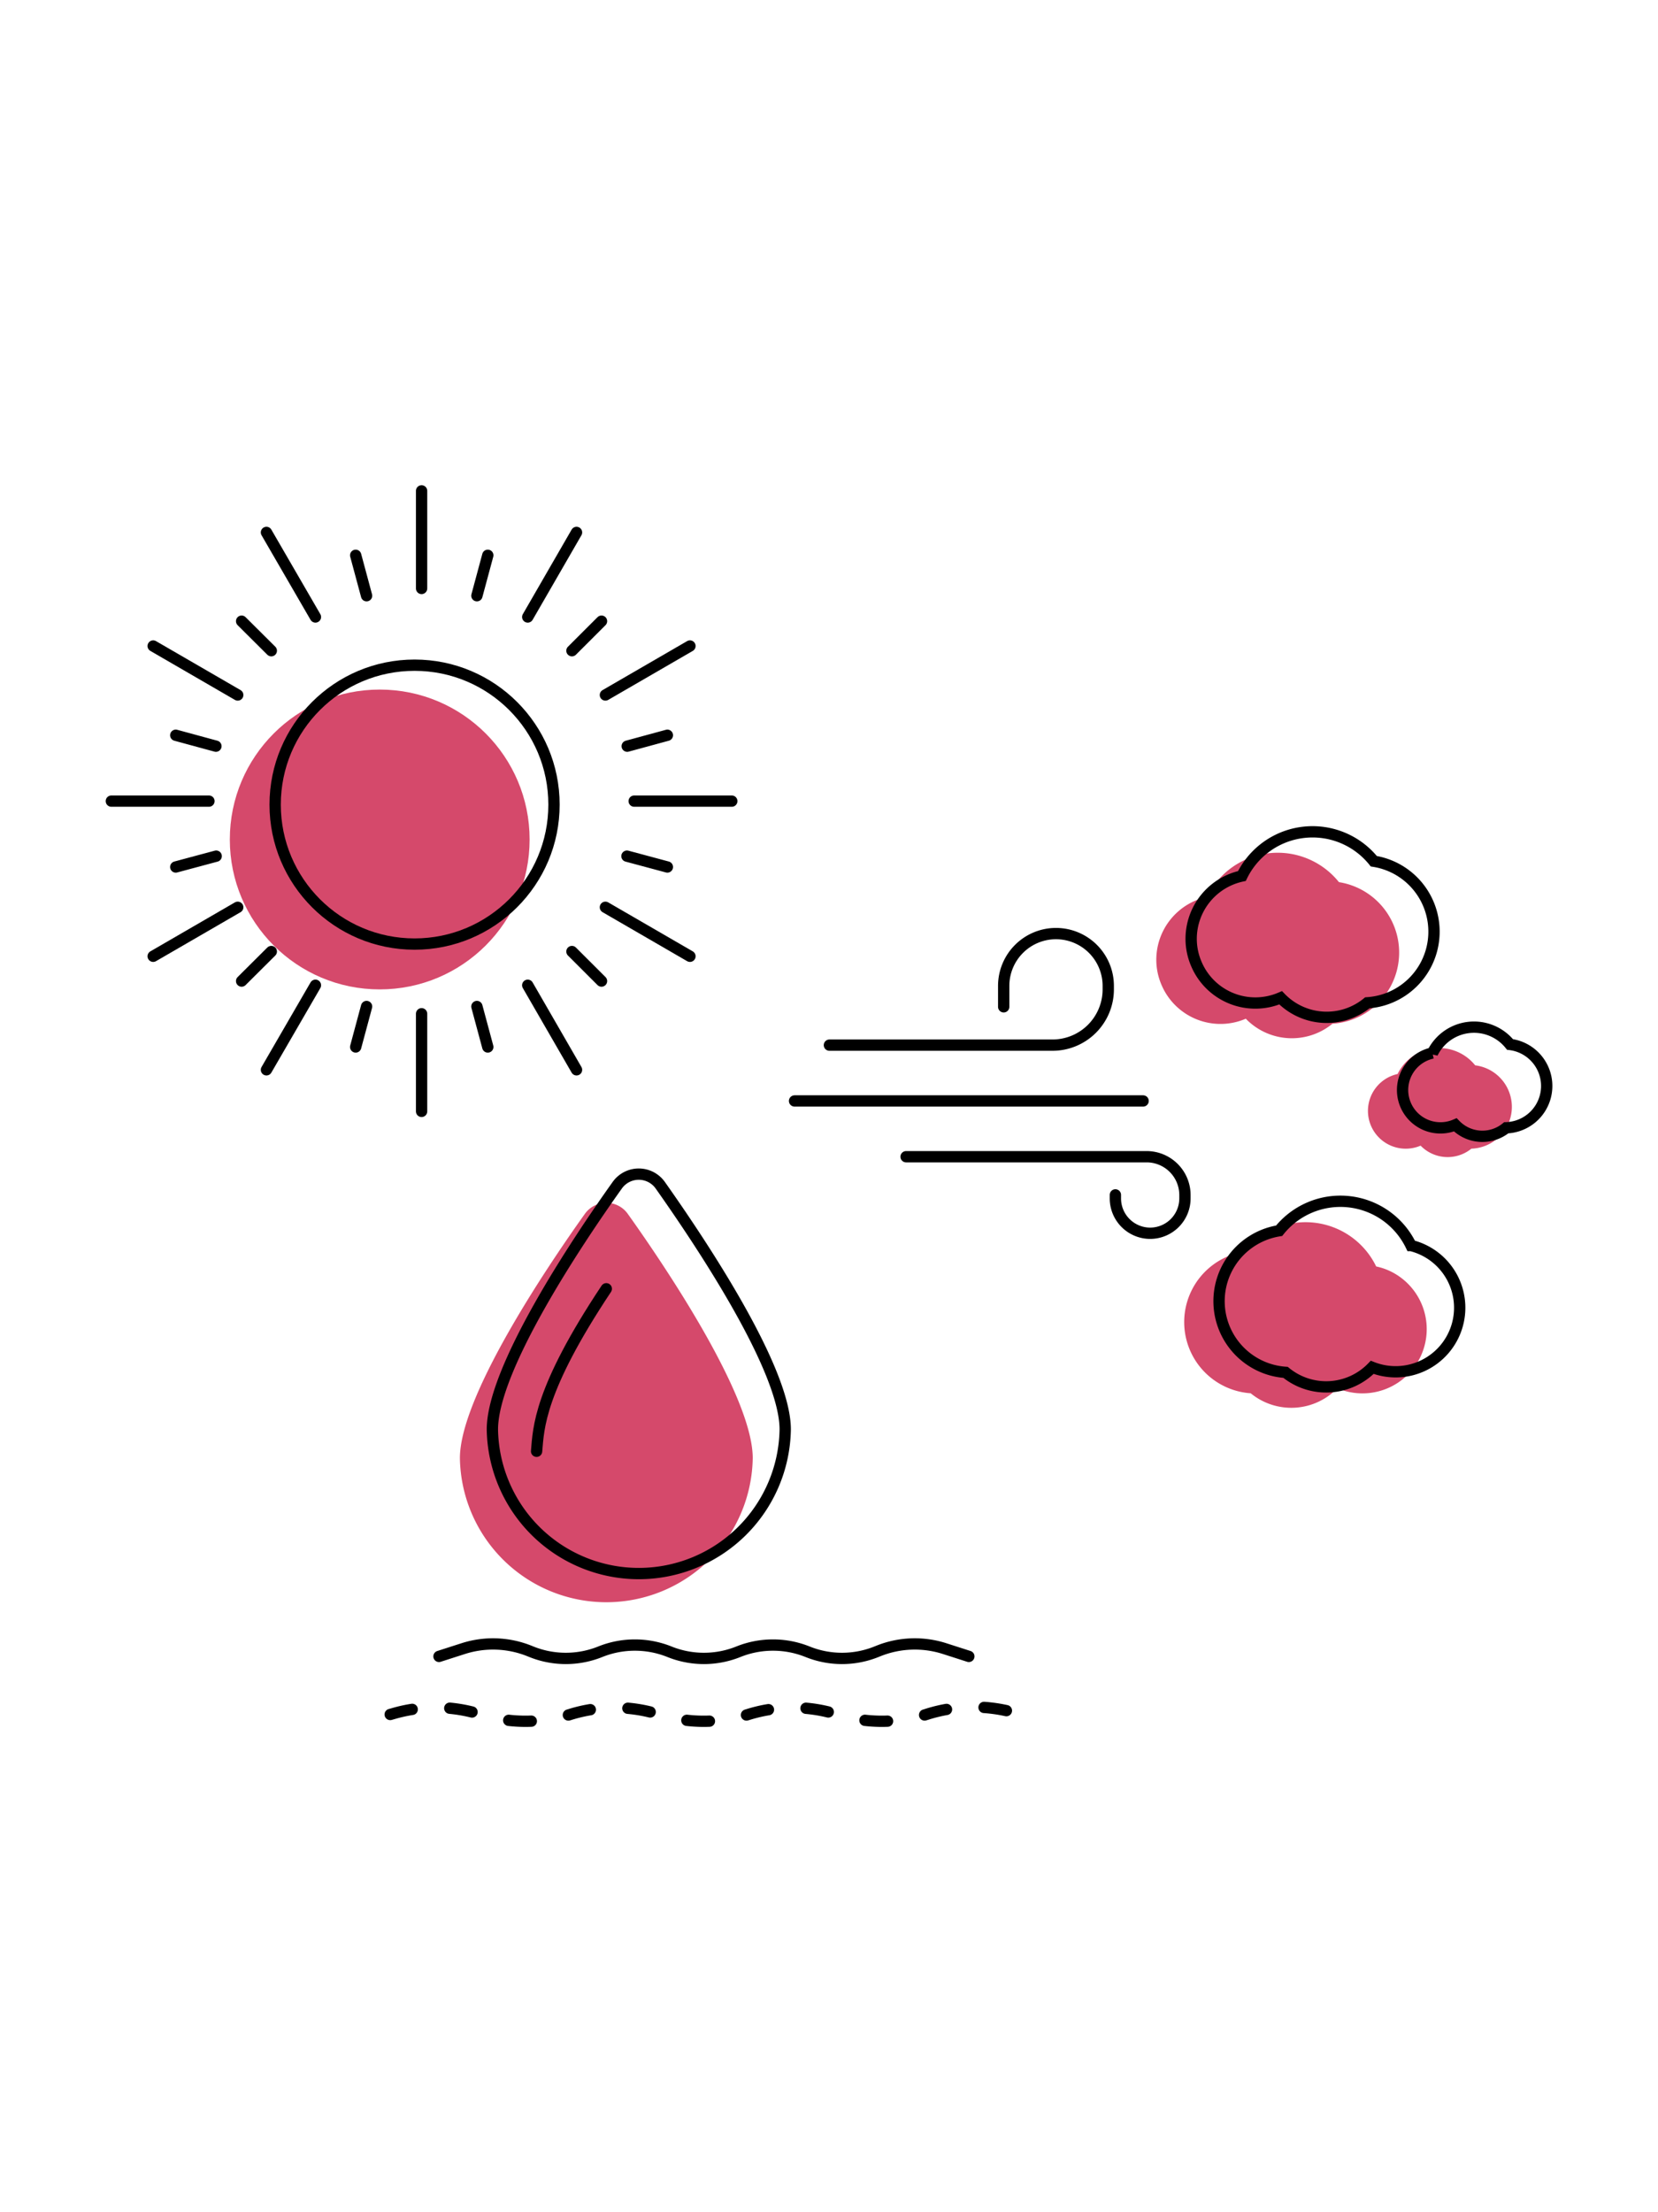 <svg id="Ebene_1" data-name="Ebene 1" xmlns="http://www.w3.org/2000/svg" viewBox="0 0 440 587"><defs><style>.cls-1,.cls-4{fill:#d5496b;}.cls-2,.cls-3,.cls-5,.cls-6{fill:none;stroke:#000;stroke-width:3px;}.cls-3,.cls-5,.cls-6{stroke-linecap:round;}.cls-4{fill-rule:evenodd;}.cls-5,.cls-6{stroke-linejoin:round;}.cls-6{stroke-dasharray:6 10;}</style></defs><circle class="cls-1" cx="100.77" cy="222.76" r="39.78"/><circle class="cls-2" cx="110.02" cy="213.51" r="37"/><path class="cls-3" d="M29.55,212.58h25.9"/><path class="cls-3" d="M194.2,212.58H168.3"/><path class="cls-3" d="M46.64,230.06l10.73-2.88"/><path class="cls-3" d="M177.11,195.1,166.45,198"/><path class="cls-3" d="M40.65,253.75l22.44-13"/><path class="cls-3" d="M183.1,171.42l-22.44,13"/><path class="cls-3" d="M64.12,260.33,72,252.49"/><path class="cls-3" d="M159.63,164.83l-7.85,7.84"/><path class="cls-3" d="M70.71,283.88l13-22.44"/><path class="cls-3" d="M153,141.28l-12.95,22.44"/><path class="cls-3" d="M94.39,277.82l2.89-10.74"/><path class="cls-3" d="M129.45,147.35l-2.89,10.73"/><path class="cls-3" d="M111.88,294.91V269"/><path class="cls-3" d="M111.88,130.25v25.9"/><path class="cls-3" d="M129.45,277.82l-2.89-10.74"/><path class="cls-3" d="M94.39,147.35l2.89,10.73"/><path class="cls-3" d="M153,283.88l-12.95-22.44"/><path class="cls-3" d="M70.71,141.28l13,22.44"/><path class="cls-3" d="M159.63,260.33l-7.85-7.84"/><path class="cls-3" d="M64.12,164.83,72,172.67"/><path class="cls-3" d="M183.1,253.75l-22.44-13"/><path class="cls-3" d="M40.65,171.42l22.44,13"/><path class="cls-3" d="M177.11,230.06l-10.73-2.88"/><path class="cls-3" d="M46.64,195.1,57.3,198"/><path class="cls-3" d="M240.46,306.94h63.83a10.17,10.17,0,0,1,10.17,10.17h0V318a9.25,9.25,0,0,1-9.25,9.25h0A9.25,9.25,0,0,1,296,318v-.93"/><path class="cls-3" d="M220.11,277.33h59.2a14.8,14.8,0,0,0,14.8-14.8v-.92a13.88,13.88,0,0,0-13.88-13.88h0a13.88,13.88,0,0,0-13.87,13.88v5.55"/><path class="cls-3" d="M210.86,292.14h92.5"/><path class="cls-4" d="M365.21,336.06a20.82,20.82,0,0,0-35-3.93,18.93,18.93,0,0,0,1.7,37.58,17,17,0,0,0,23-1.33A17,17,0,0,0,368.24,337,16.2,16.2,0,0,0,365.21,336.06Z"/><path class="cls-4" d="M370.89,285a12.26,12.26,0,0,1,20.59-2.31,11.1,11.1,0,0,1-1,22.11A10,10,0,0,1,377,304a10,10,0,1,1-7.89-18.44,10.7,10.7,0,0,1,1.82-.58Z"/><path class="cls-4" d="M320.33,238a20.84,20.84,0,0,1,35-3.92,18.92,18.92,0,0,1-1.72,37.57,17,17,0,0,1-23-1.33,17,17,0,0,1-22.38-9,16.85,16.85,0,0,1-1.37-6.68A17.06,17.06,0,0,1,320.33,238Z"/><path class="cls-1" d="M199.76,386.92a38.86,38.86,0,0,1-77.71,0c0-16.08,22.2-49.46,33.12-64.76a7,7,0,0,1,9.7-1.76,6.89,6.89,0,0,1,1.77,1.76C177.55,337.46,199.76,370.84,199.76,386.92Z"/><path class="cls-5" d="M116.5,439.53l6.44-2.07a25.91,25.91,0,0,1,17.56.63l.5.2a24.47,24.47,0,0,0,18.31,0h0a24.64,24.64,0,0,1,18.34,0h0a24.47,24.47,0,0,0,18.31,0h0a24.64,24.64,0,0,1,18.34,0h0a24.47,24.47,0,0,0,18.31,0l.5-.2a25.91,25.91,0,0,1,17.56-.63l6.44,2.07"/><path class="cls-6" d="M103.55,454.94l.65-.18a40.13,40.13,0,0,1,23.4.18h0a39.75,39.75,0,0,0,23.7,0h0a39.68,39.68,0,0,1,23.63,0h0a39.55,39.55,0,0,0,23.64,0h0a39.68,39.68,0,0,1,23.63,0h0a39.49,39.49,0,0,0,23.62,0l.34-.11a40.79,40.79,0,0,1,23.07-.37l1.7.48"/><path class="cls-5" d="M208.38,379.31a38.86,38.86,0,0,1-77.71,0c0-16.08,22.2-49.45,33.1-64.75a7,7,0,0,1,11.49,0C186.06,329.86,208.38,363.23,208.38,379.31Z"/><path class="cls-3" d="M374.46,330.51a20.82,20.82,0,0,0-35-3.93,18.93,18.93,0,0,0,1.7,37.58,17,17,0,0,0,23-1.33,17,17,0,1,0,10.32-32.32Z"/><path class="cls-3" d="M380.14,279.46a12.26,12.26,0,0,1,20.59-2.31,11.1,11.1,0,0,1-1,22.11,10,10,0,0,1-13.52-.78A10,10,0,1,1,378.32,280a10.7,10.7,0,0,1,1.82-.58Z"/><path class="cls-3" d="M329.58,232.45a20.84,20.84,0,0,1,35-3.92,18.92,18.92,0,0,1-1.72,37.57,17,17,0,0,1-23-1.33,17,17,0,0,1-22.38-9,16.85,16.85,0,0,1-1.37-6.68A17.06,17.06,0,0,1,329.58,232.45Z"/><path class="cls-5" d="M142.4,385.1c.54-6.14.59-16.2,18.5-43.12"/></svg>